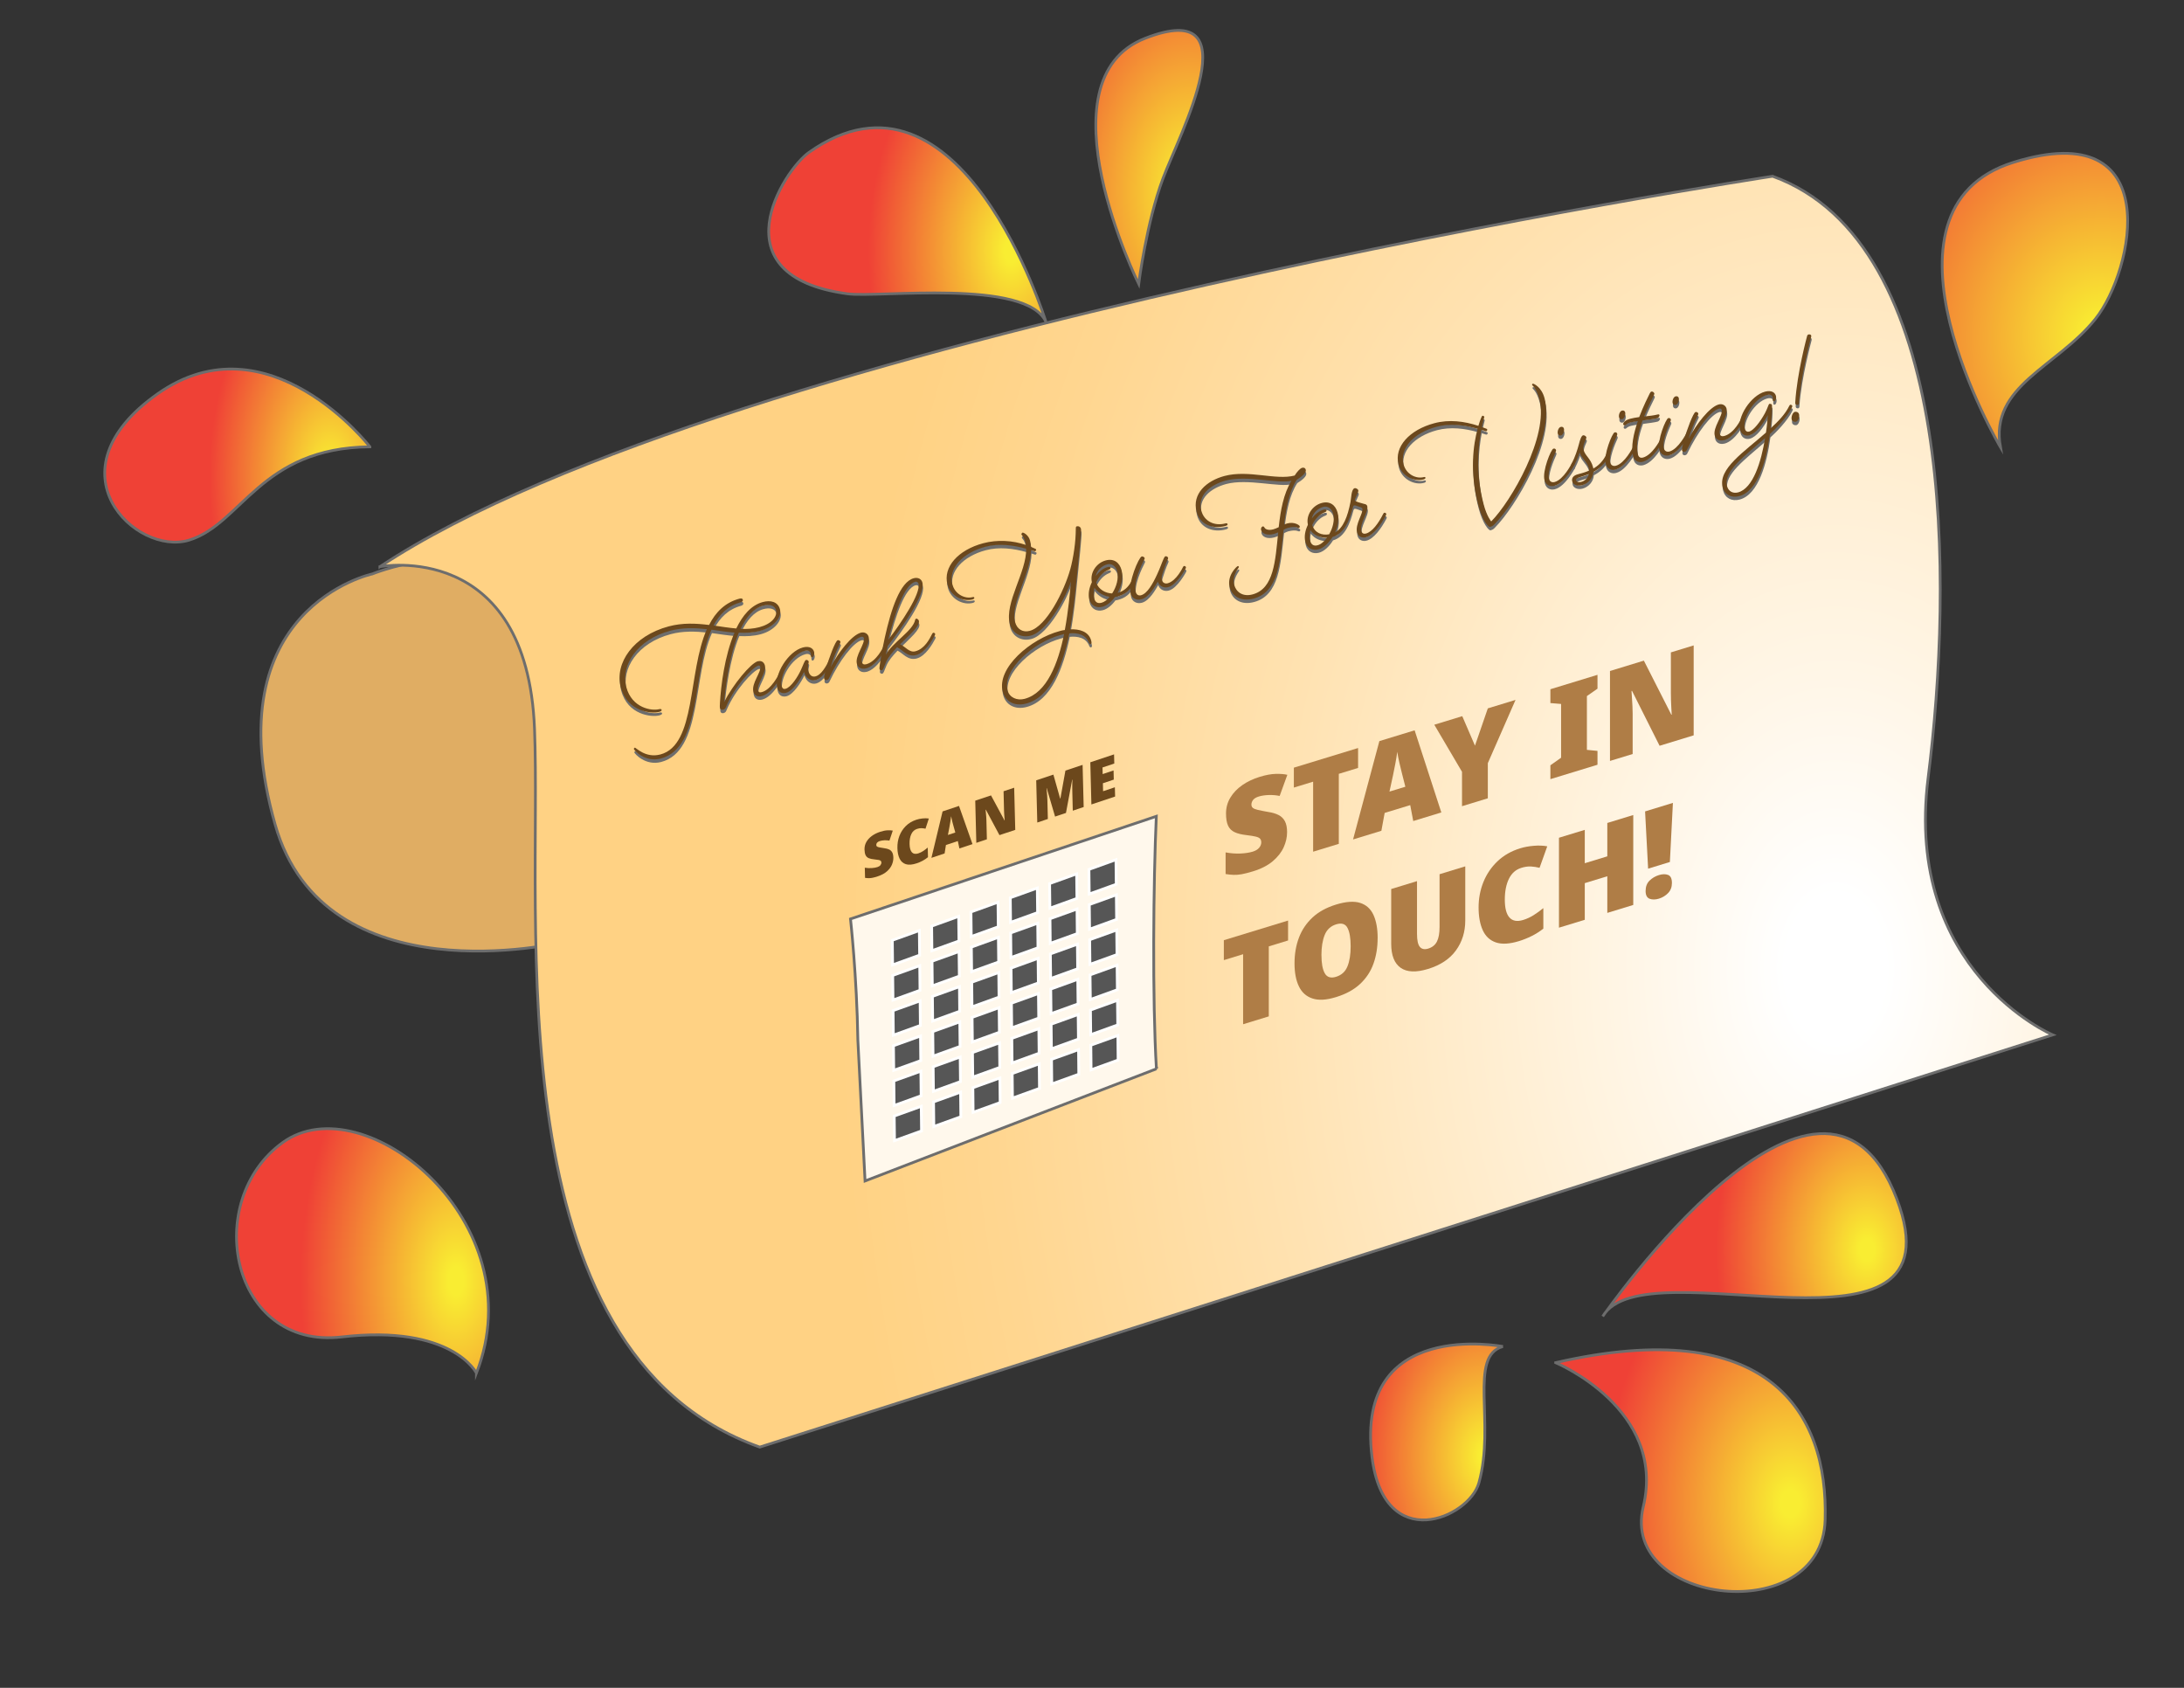 <?xml version="1.0" encoding="UTF-8"?>
<svg xmlns="http://www.w3.org/2000/svg" xmlns:xlink="http://www.w3.org/1999/xlink" id="Connect_With_Customers_Personally" viewBox="0 0 792 612">
  <rect x="0" y="0" width="792" height="612" fill="#333333" stroke="none"/>
  <defs>
    <style>.cls-1{fill:#fff8ec;}.cls-1,.cls-2,.cls-3,.cls-4,.cls-5,.cls-6,.cls-7,.cls-8,.cls-9,.cls-10,.cls-11,.cls-12{stroke-miterlimit:10;}.cls-1,.cls-3,.cls-4,.cls-5,.cls-6,.cls-7,.cls-8,.cls-9,.cls-10,.cls-11,.cls-12{stroke:#6d6d6d;}.cls-2{fill:#565656;stroke:#fff;}.cls-3{fill:url(#radial-gradient-2);}.cls-4{fill:url(#radial-gradient-9);}.cls-5{fill:url(#radial-gradient-8);}.cls-6{fill:#e0ad63;}.cls-7{fill:url(#radial-gradient-3);}.cls-13{fill:#6c481c;}.cls-8{fill:url(#radial-gradient);}.cls-9{fill:url(#radial-gradient-6);}.cls-10{fill:url(#radial-gradient-5);}.cls-14{fill:#6d6d6d;}.cls-15{fill:#af7d46;}.cls-11{fill:url(#radial-gradient-7);}.cls-12{fill:url(#radial-gradient-4);}</style>
    <radialGradient id="radial-gradient" cx="665.63" cy="350.45" fx="665.63" fy="350.45" r="362.41" gradientTransform="translate(0 -163.99) scale(1 1.47)" gradientUnits="userSpaceOnUse">
      <stop offset=".05" stop-color="#fff"></stop>
      <stop offset=".2" stop-color="#fff6e7"></stop>
      <stop offset=".57" stop-color="#ffe2b1"></stop>
      <stop offset=".85" stop-color="#ffd690"></stop>
      <stop offset="1" stop-color="#ffd284"></stop>
    </radialGradient>
    <radialGradient id="radial-gradient-2" cx="167.53" cy="-215.53" fx="167.53" fy="-215.53" r="43.63" gradientTransform="translate(167.42 506.96) scale(1.19 1.93)" gradientUnits="userSpaceOnUse">
      <stop offset=".05" stop-color="#f9ed32"></stop>
      <stop offset="1" stop-color="#ef4136"></stop>
    </radialGradient>
    <radialGradient id="radial-gradient-3" cx="222.17" cy="-232.18" fx="222.17" fy="-232.18" r="50.65" gradientTransform="translate(167.42 517.23) scale(1.19 1.93)" xlink:href="#radial-gradient-2"></radialGradient>
    <radialGradient id="radial-gradient-4" cx="301.37" cy="-113.19" fx="301.37" fy="-113.19" r="62.36" gradientTransform="translate(283.1 328.23) scale(1.59 1.82)" xlink:href="#radial-gradient-2"></radialGradient>
    <radialGradient id="radial-gradient-5" cx="-458.68" cy="-504.46" fx="-458.68" fy="-504.46" r="23.9" gradientTransform="translate(963.86 1827.36) scale(1.84 3.28)" xlink:href="#radial-gradient-2"></radialGradient>
    <radialGradient id="radial-gradient-6" cx="-185.02" cy="-96.4" fx="-185.02" fy="-96.4" r="40.51" gradientTransform="translate(422.51 706.41) scale(1.39 2.51)" xlink:href="#radial-gradient-2"></radialGradient>
    <radialGradient id="radial-gradient-7" cx="538.78" cy="527" fx="538.78" fy="527" r="47.22" gradientTransform="translate(0 -246.61) scale(1 1.47)" xlink:href="#radial-gradient-2"></radialGradient>
    <radialGradient id="radial-gradient-8" cx="676.99" cy="452.25" fx="676.99" fy="452.25" r="54.66" gradientTransform="translate(0 -211.63) scale(1 1.47)" xlink:href="#radial-gradient-2"></radialGradient>
    <radialGradient id="radial-gradient-9" cx="649.21" cy="543.92" fx="649.21" fy="543.92" r="67.27" gradientTransform="translate(0 -254.53) scale(1 1.47)" xlink:href="#radial-gradient-2"></radialGradient>
  </defs>
  <path class="cls-6" d="M203.7,341.69s-85.96,20.47-103.93-42.74c-22.33-78.55,35.23-90.84,35.23-90.84,0,0,118.29-48.13,68.69,133.58Z"></path>
  <path class="cls-8" d="M137.77,205.47s53.36-10.15,56.07,58.84c2.71,68.99-15.21,225.9,81.67,260.4l468.88-149.47s-54.06-22.96-45.18-93.21c8.88-70.25,10.43-193.98-56.4-218.12,0,0-378.49,57.7-505.04,141.57Z"></path>
  <path class="cls-1" d="M419.36,387.56c-1.5-25.17-1.1-67.78-.04-91.57,0,0-71.71,24.03-110.9,37.21,0,0,2.31,20.78,2.67,43.96l2.61,51.05,105.66-40.66Z"></path>
  <polygon class="cls-2" points="333.49 346.33 323.69 349.86 323.59 340.93 333.39 337.4 333.49 346.33"></polygon>
  <polygon class="cls-2" points="347.75 341.19 337.95 344.72 337.85 335.8 347.65 332.26 347.75 341.19"></polygon>
  <polygon class="cls-2" points="362.01 336.05 352.21 339.58 352.11 330.66 361.91 327.13 362.01 336.05"></polygon>
  <polygon class="cls-2" points="376.27 330.91 366.47 334.44 366.37 325.52 376.17 321.99 376.27 330.91"></polygon>
  <polygon class="cls-2" points="390.53 325.77 380.73 329.3 380.63 320.38 390.43 316.85 390.53 325.77"></polygon>
  <polygon class="cls-2" points="404.79 320.63 394.99 324.17 394.89 315.24 404.69 311.71 404.79 320.63"></polygon>
  <polygon class="cls-2" points="333.63 359.07 323.83 362.61 323.73 353.68 333.53 350.15 333.63 359.07"></polygon>
  <polygon class="cls-2" points="347.89 353.94 338.09 357.47 337.99 348.54 347.79 345.01 347.89 353.94"></polygon>
  <polygon class="cls-2" points="362.15 348.8 352.35 352.33 352.25 343.41 362.05 339.87 362.15 348.8"></polygon>
  <polygon class="cls-2" points="376.4 343.66 366.6 347.19 366.51 338.27 376.31 334.74 376.4 343.66"></polygon>
  <polygon class="cls-2" points="390.66 338.52 380.86 342.05 380.77 333.13 390.57 329.6 390.66 338.52"></polygon>
  <polygon class="cls-2" points="404.92 333.38 395.12 336.91 395.03 327.99 404.83 324.46 404.92 333.38"></polygon>
  <polygon class="cls-2" points="333.76 371.82 323.96 375.35 323.87 366.43 333.67 362.9 333.76 371.82"></polygon>
  <polygon class="cls-2" points="348.02 366.68 338.22 370.22 338.13 361.29 347.93 357.76 348.02 366.68"></polygon>
  <polygon class="cls-2" points="362.28 361.55 352.48 365.08 352.39 356.15 362.19 352.62 362.28 361.55"></polygon>
  <polygon class="cls-2" points="376.54 356.41 366.74 359.94 366.65 351.02 376.45 347.48 376.54 356.41"></polygon>
  <polygon class="cls-2" points="390.8 351.27 381 354.8 380.9 345.88 390.71 342.35 390.8 351.27"></polygon>
  <polygon class="cls-2" points="405.06 346.13 395.26 349.66 395.16 340.74 404.96 337.21 405.06 346.13"></polygon>
  <polygon class="cls-2" points="333.9 384.57 324.1 388.1 324 379.18 333.81 375.65 333.9 384.57"></polygon>
  <polygon class="cls-2" points="348.16 379.43 338.36 382.96 338.26 374.04 348.06 370.51 348.16 379.43"></polygon>
  <polygon class="cls-2" points="362.42 374.29 352.62 377.83 352.52 368.9 362.32 365.37 362.42 374.29"></polygon>
  <polygon class="cls-2" points="376.68 369.16 366.88 372.69 366.78 363.76 376.58 360.23 376.68 369.16"></polygon>
  <polygon class="cls-2" points="390.94 364.02 381.14 367.55 381.04 358.62 390.84 355.09 390.94 364.02"></polygon>
  <polygon class="cls-2" points="405.2 358.88 395.4 362.41 395.3 353.49 405.1 349.95 405.2 358.88"></polygon>
  <polygon class="cls-2" points="334.04 397.32 324.24 400.85 324.14 391.93 333.94 388.4 334.04 397.32"></polygon>
  <polygon class="cls-2" points="348.3 392.18 338.5 395.71 338.4 386.79 348.2 383.26 348.3 392.18"></polygon>
  <polygon class="cls-2" points="362.56 387.04 352.76 390.57 352.66 381.65 362.46 378.12 362.56 387.04"></polygon>
  <polygon class="cls-2" points="376.82 381.9 367.02 385.44 366.92 376.51 376.72 372.98 376.82 381.9"></polygon>
  <polygon class="cls-2" points="391.08 376.77 381.28 380.3 381.18 371.37 390.98 367.84 391.08 376.77"></polygon>
  <polygon class="cls-2" points="405.34 371.63 395.54 375.16 395.44 366.23 405.24 362.7 405.34 371.63"></polygon>
  <polygon class="cls-2" points="334.18 410.07 324.38 413.6 324.28 404.67 334.08 401.14 334.18 410.07"></polygon>
  <polygon class="cls-2" points="348.44 404.93 338.64 408.46 338.54 399.54 348.34 396 348.44 404.93"></polygon>
  <polygon class="cls-2" points="362.69 399.79 352.89 403.32 352.8 394.4 362.6 390.87 362.69 399.79"></polygon>
  <polygon class="cls-2" points="376.95 394.65 367.15 398.18 367.06 389.26 376.86 385.73 376.95 394.65"></polygon>
  <polygon class="cls-2" points="391.21 389.51 381.41 393.04 381.32 384.12 391.12 380.59 391.21 389.51"></polygon>
  <polygon class="cls-2" points="405.47 384.37 395.67 387.91 395.58 378.98 405.38 375.45 405.47 384.37"></polygon>
  <path class="cls-13" d="M323.96,310.96c.02.84-.15,1.7-.51,2.56-.36.86-.96,1.67-1.79,2.41-.83.75-1.95,1.35-3.35,1.82-.74.25-1.36.42-1.86.52-.5.1-.97.15-1.39.15-.42,0-.88-.04-1.36-.11l-.09-3.68c.83.14,1.66.18,2.49.13.83-.05,1.54-.18,2.13-.38.47-.16.82-.38,1.05-.68.23-.3.35-.61.34-.93,0-.26-.08-.46-.21-.61s-.38-.26-.75-.34c-.37-.08-.89-.15-1.56-.21-.86-.07-1.55-.23-2.07-.45-.52-.23-.9-.59-1.14-1.09-.24-.5-.37-1.18-.39-2.05-.02-.98.2-1.89.67-2.72.47-.83,1.13-1.55,1.97-2.17.84-.62,1.81-1.11,2.92-1.48s1.97-.54,2.76-.58,1.44,0,1.94.11l-1.22,3.62c-.59-.11-1.2-.14-1.85-.11-.64.03-1.2.13-1.69.29-.45.15-.77.35-.96.6s-.28.52-.27.8c0,.24.09.43.26.56s.46.24.88.32c.42.08,1.01.18,1.79.3.69.09,1.27.24,1.75.47s.84.58,1.1,1.04.39,1.09.41,1.87Z"></path>
  <path class="cls-13" d="M332.49,300.58c-.91.3-1.58.93-2.03,1.89-.45.96-.65,2.15-.62,3.57s.33,2.45.87,3.03c.54.57,1.32.69,2.34.35.62-.21,1.21-.5,1.77-.87.55-.37,1.09-.78,1.61-1.23l.09,3.49c-.62.51-1.27.94-1.96,1.31-.69.37-1.4.67-2.12.91-1.6.53-2.91.64-3.93.32-1.02-.32-1.78-.99-2.28-2.01-.5-1.02-.77-2.3-.8-3.85s.2-3,.71-4.36c.52-1.37,1.29-2.56,2.31-3.59s2.29-1.79,3.81-2.3c.68-.23,1.44-.39,2.28-.48s1.6-.08,2.29.03l-1.21,3.69c-.49-.11-.98-.17-1.47-.19-.49-.01-1.05.08-1.65.28Z"></path>
  <path class="cls-13" d="M347.92,307.66l-.58-2.7-4.31,1.44-.48,3.05-4.78,1.6,4.05-16.84,5.95-1.99,4.89,13.85-4.74,1.58ZM346.43,301.85l-.66-2.35c-.13-.46-.28-1.02-.45-1.67-.17-.66-.31-1.28-.41-1.88-.07.66-.17,1.36-.29,2.09-.12.74-.24,1.39-.34,1.94l-.53,2.77,2.68-.89Z"></path>
  <path class="cls-13" d="M368.18,300.9l-5.74,1.91-4.93-9.22-.09.03c.04.49.08.93.12,1.32.04.39.07.81.11,1.25.03.44.05.86.06,1.24l.17,6.9-3.83,1.28-.39-15.29,5.72-1.91,4.9,9.08.06-.02c-.04-.48-.08-.9-.11-1.28-.03-.38-.06-.78-.08-1.2-.03-.42-.04-.81-.05-1.17l-.17-6.92,3.85-1.28.39,15.29Z"></path>
  <path class="cls-13" d="M382.61,296.09l-3.03-10.31-.08.03c.04.28.07.65.11,1.13s.08,1,.13,1.56c.04.56.07,1.1.08,1.61l.17,6.85-3.83,1.28-.39-15.29,6.23-2.08,2.45,8.69.09-.03,1.82-10.11,6.23-2.08.39,15.29-3.95,1.32-.17-6.92c-.01-.47-.02-.99-.02-1.55,0-.56,0-1.09.01-1.59,0-.5.02-.9.05-1.19l-.09.03-2.25,12.04-3.95,1.32Z"></path>
  <path class="cls-13" d="M404.39,288.82l-8.61,2.87-.39-15.29,8.61-2.87.08,3.32-4.27,1.43.06,2.4,3.95-1.32.08,3.32-3.95,1.32.07,2.89,4.27-1.43.09,3.36Z"></path>
  <path class="cls-14" d="M275.06,241.01c1.17-.31,2.15.26,2.49,1.52.67,2.53-3.08,6.8-2.49,9.04.16.58.49.86,1.36.63,3.45-.92,6.08-6.3,6.08-6.3,0,0,.17-.36.41-.42.29-.08.61.15.68.39.05.19-.11.55-.11.55,0,0-3.19,6.21-7.03,7.23-1.46.39-2.7-.17-3.07-1.58-.81-3.06,2.98-7.19,2.47-9.09-.13-.49-.48-.44-.63-.41-2.14.57-8.61,7.54-11.68,14.76-.28.7-.45,1.06-1.18,1.25-.49.13-.98-.16-1.07-.5-.13-.49-.09-1.12-.03-2.07.35-5.92,1.64-16.93,5.27-25.39-2.71-.22-5.54-.66-8.35-1.06-6.98,15.44-3.46,42.75-18.38,46.72-5.69,1.51-9.63-2.95-9.76-3.44-.05-.19.19-.47.33-.51.39-.1,3.85,3.92,9.29,2.47,13.02-3.46,9.89-29.74,16.85-45.43-4.34-.46-8.8-.62-13.27.57-12.05,3.21-18.05,12.55-15.95,20.43s9.24,8.73,11.96,8c.39-.1.77-.05.85.24.09.34-.31.6-.99.78-2.82.75-11.49-.17-13.82-8.92-2.34-8.8,4.6-18.71,17.38-22.11,5.1-1.36,9.96-1.09,14.64-.51,2.36-4.63,5.79-8.15,11.04-9.55.87-.23,1.11.07,1.2.41.08.29-.06.74-.79.94-4.62,1.23-7.69,4.34-9.84,8.39,2.81.4,5.59.86,8.25,1.08,2.28-4.72,5.4-8.46,9.63-9.59,2.77-.74,5.47-.16,6.22,2.66s-2.23,6.47-7.14,7.78c-2.53.67-5.15.8-7.78.67-3.5,8.37-4.8,19.7-5.37,25.21,3.25-6.38,9.66-14.17,12.33-14.88ZM268.76,229.26c2.32.11,4.62-.03,6.81-.61,4.32-1.15,6.64-3.8,5.99-6.23-.48-1.8-2.5-2.15-4.68-1.56-3.5.93-6.12,4.18-8.12,8.4Z"></path>
  <path class="cls-14" d="M291.75,244.84c-1.31,2.69-4.03,6.95-6.51,7.61-1.46.39-2.76-.2-3.2-1.85-1.27-4.76,3.94-13.17,9.28-14.59,2.43-.65,3.74.36,4.06,1.57.26.97-.24,1.83-.58,1.92-.19.05-.43-.04-.49-.28-.09-.34,0-.57-.13-1.06-.12-.44-.62-1.34-2.08-.96-5.15,1.37-9.44,9.12-8.42,12.96.18.68.64,1.03,1.32.85,2.04-.54,4.5-4.42,5.58-6.79.9-1.9,1.35-3.53,1.88-3.68.39-.1.88.18.98.57.09.34-.57,1.76-.13,3.42.47,1.75,1.53,2.25,2.6,1.96,1.41-.37,2.92-1.92,4.7-5.41,0,0,.17-.36.36-.41.29-.08.66.14.72.38.05.19-.11.55-.11.55-1.93,3.69-3.78,5.74-5.58,6.22-1.9.5-3.7-.79-4.28-2.97Z"></path>
  <path class="cls-14" d="M314.26,243.59c-1.6.43-2.98-.25-3.35-1.66-.78-2.92,3.08-7.22,2.51-9.36-.06-.24-.36-.58-.95-.42-3.11.83-8.06,7.45-11.57,14.79-.22.53-.43.74-.91.87-.34.09-.85-.08-.97-.52-.1-.39.17-1.71.72-3.73,1.01-3.65,3.39-9.96,4.17-10.16.63-.17.97.31,1.03.56.04.15-.06.38-.29.86-1.22,2.46-2.23,4.91-3.29,8.37,2.8-5.32,7.62-11.65,11.02-12.56,1.26-.34,2.48.33,2.79,1.5.71,2.67-3.04,6.95-2.45,9.18.19.73.73,1,1.61.77,3.74-1,6.14-6.26,6.14-6.26,0,0,.17-.36.36-.41.29-.08.66.14.72.38.05.19-.11.55-.11.55,0,0-3.19,6.21-7.17,7.27Z"></path>
  <path class="cls-14" d="M321.34,238.74c2.5-4.67,9.91-8.72,10.7-12.78.01-.16.21-.37.36-.41.34-.09.9.44.97.73.5,1.9-3.33,5.1-6.82,8.58,1.99.82,3.33,3.12,5.56,2.53,3.4-.9,5.15-4.49,6.08-6.3,0,0,.17-.36.41-.42s.61.15.68.39c.05.19-.11.55-.11.55-1.04,1.94-3.48,6.28-6.74,7.15s-4.99-1.95-6.95-2.83c-1.75,1.82-3.25,3.62-3.99,5.33-.97,2.23-1.01,2.87-1.54,3.01-.39.1-.77-.16-.86-.5-.13-.49.97-7.12,1.93-11.34,2.27-10.23,5.5-20.2,10.51-21.53,1.56-.41,2.79.3,3.12,1.56,1.15,4.32-7.26,16.14-12.56,23.01-.52,2.17-.74,3.27-.74,3.27ZM322.27,233.24c4.52-5.89,11.93-16.76,10.96-20.4-.16-.58-.72-.75-1.2-.62-3.89,1.03-7.28,10.99-9.76,21.02Z"></path>
  <path class="cls-14" d="M353.49,217.96c.06.24-.22.53-.66.64-3.6.96-8.01-1.36-9.09-5.44-1.68-6.32,3.9-12.54,12.99-14.95,5.15-1.37,10.66-1.01,15.46.62-.08-.29-.11-.6-.18-.89-.61-2.28-1.39-2.7-1.45-2.89s.2-.63.44-.69,2.12.74,2.7,2.92c.19.73.29,1.48.34,2.25l1.47.65c.17.06.36.17.39.31.05.19-.16.56-.36.62-.15.04-.32-.02-.66-.14l-.8-.26c-.19,8.69-7.63,19.25-5.82,26.06.72,2.72,2.9,3.86,5.33,3.21,6.03-1.6,12.47-14.35,14.7-22.38,1.09-3.93,2.02-10.01,1.99-14.63,0-.41,0-.78.29-.86.78-.21,1.39.15,1.6.93.23.87-.82,10.62-1.7,19.24-.37,3.69-.97,10.25-2.26,17.15,3.34-.16,6.76.75,7.65,4.1.21.78.14,1.11-.2,1.2-.29.08-.5-.13-.67-.55-1.15-2.97-4.27-3.55-7.06-3.27-2.32,11.23-6.67,23.06-15.61,25.43-4.28,1.14-7.6-.79-8.53-4.29-2.29-8.6,10.09-19.18,20.69-22,.58-.16,1.17-.31,1.82-.38,1.31-7.01,1.87-13.71,2.24-17.61-1.32,4.41-8.18,17.94-14.55,19.64-3.55.94-6.73-.86-7.63-4.22-2.04-7.68,6.19-18.97,5.91-27.28-4.73-1.34-9.95-1.99-14.81-.69-8.12,2.16-13.5,7.75-11.93,13.63.98,3.69,4.64,5.32,7.31,4.61.49-.13.59.05.63.2ZM386.04,231.16l-1.26.34c-9.52,2.53-21.26,12.42-19.2,20.15.67,2.53,3.43,3.72,6.16,2.99,8.12-2.16,12.13-12.9,14.31-23.47Z"></path>
  <path class="cls-14" d="M410.56,211.83s.17-.36.41-.42.61.15.68.39c.05.19-.11.55-.11.55-1.78,3.28-3.54,4.48-6.22,5.19-.29.08-.54.14-.84.17-1.29,1.8-2.97,3.13-4.52,3.54-2.14.57-4.17-.4-4.77-2.69-.5-1.9-.08-4.19.94-6.23-.8-3.22,1.48-6.95,5.03-7.89,3.01-.8,5.01.85,5.72,3.52s-.04,5.73-1.45,8.24h.05c2.14-.58,3.81-1.91,5.08-4.38ZM402.54,217.66c-2.07-.34-4.24-1.47-5.51-3.32-.31,1.38-.36,2.75-.05,3.92s1.09,1.95,2.65,1.53c.97-.26,2.02-1.01,2.92-2.13ZM403.46,216.43c1.56-2.34,2.48-5.55,1.81-8.08-.48-1.8-1.92-2.92-3.57-2.48-2.09.56-3.76,2.3-4.18,4.23,1.2-1.57,2.69-2.8,4.29-3.22.63-.17.96-.1,1.04.19.1.39-.21.58-.54.72-2.04.75-3.69,2.54-4.64,4.67.89,2.57,3.38,3.89,5.79,3.97Z"></path>
  <path class="cls-14" d="M423.76,203.54c.04.15-.02.32-.18.67-.66,1.42-1.43,3.61-1.96,5.36-.2.63-.27,1.32-.08,2.05.27,1.02,1.19,1.35,2.07,1.12,3.21-.85,5.52-5.84,5.52-5.84,0,0,.17-.36.41-.42s.61.15.68.39c.05.19-.11.55-.11.55,0,0-3.07,5.86-6.28,6.72-1.6.43-3.26-.33-3.81-2-.87,1.43-3.07,5.66-5.94,6.42-1.85.49-3.45-.44-3.87-2.04-1.07-4.03,2.94-13.22,3.96-13.49.49-.13,1.02.3,1.09.59.04.15-.05.38-.23.69-.83,1.57-3.97,7.98-3.01,11.57.28,1.07,1.06,1.44,1.93,1.2,2.28-.61,4.29-4.21,5.84-7.59,1.06-2.26,1.75-4.37,2.38-5.73.24-.48.38-.73.57-.78.63-.17.97.32,1.03.56Z"></path>
  <path class="cls-14" d="M471.19,192.69c-.34.09-1.05-.81-4.06-.01-.44.12-.95.36-1.49.66-1.22,11.25-1.76,22.53-10.85,24.95-4.67,1.24-7.85-.93-8.7-4.14-1.1-4.13,2.52-7.54,2.96-7.66.15-.04.36.17.39.31.08.29-2.64,2.99-1.7,6.54.65,2.43,2.95,4.42,6.64,3.44,7.77-2.07,8.23-12.08,9.31-22.51-.56.25-1.08.44-1.61.59-2.43.65-4.25-.12-4.61-1.48-.13-.49.17-1.14.55-1.24.29-.08.48.03.68.39.4.73,1.59,1.09,3.19.66.58-.16,1.24-.43,1.98-.79.68-6.06,1.72-12.11,4.63-16.84-4.66,1.24-16.07-2.12-23.8-.07-5.68,1.51-10.38,5.36-8.91,10.9,1.06,3.98,4.89,5.67,8.68,4.66.58-.16.78,0,.85.24s-.08.49-.81.68c-4.42,1.18-9.15-.37-10.42-5.14-1.73-6.51,3.56-11.25,10.12-13,8.75-2.33,18.6,1.66,25.45-.16.8-1.3,1.96-2.6,2.69-2.8s1.19.15,1.33.69c.3,1.12-1.46,2.52-3.25,3.62-2.84,4.4-3.88,10.24-4.62,16.27.42-.17.8-.32,1.19-.42,2.48-.66,4.38.6,4.49,1.04.09.34-.11.55-.31.6Z"></path>
  <path class="cls-14" d="M483.41,195.94c-1.38,2.24-3.26,3.99-5.1,4.48-2.14.57-4.17-.4-4.77-2.69-.5-1.9-.08-4.19.94-6.23-.8-3.22,1.48-6.95,5.03-7.89,3.01-.8,5.01.85,5.72,3.52.61,2.28.15,4.85-.91,7.16,2.96-1.57,4.56-5.74,5.59-11.06.27-1.32.27-4.65,1.49-4.97.49-.13,1.24.35,1.34.74.19.73-1.43,3.03-1.24,3.76.08.29,2.22.92,3.33,1.19.6.1,1.02.3,1.15.79.56,2.09-2.87,6.23-2.12,9.05.23.87.87,1.12,1.65.91,2.28-.61,4.5-3.64,6.27-7.13,0,0,.17-.36.41-.42s.61.15.68.39c.05.19-.11.55-.11.55-1.93,3.69-4.62,7.27-7.2,7.95-1.46.39-2.87-.23-3.27-1.73-.8-3.01,2.36-6.98,1.91-8.68-.06-.24-.36-.37-.76-.53-1.21-.46-1.95-.68-2.24-.6-.15.04-.23.11-.38.52-1.23,4.75-3.05,9.66-7.4,10.92ZM481.35,196.23c-2.23.02-4.63-.8-5.98-2.73-.37,1.35-.36,2.75-.05,3.92s1.09,1.95,2.65,1.53c1.17-.31,2.36-1.3,3.39-2.72ZM482.16,194.97c1.32-2.28,2.07-5.13,1.45-7.46-.48-1.8-1.92-2.92-3.57-2.48-2.09.56-3.76,2.3-4.18,4.23,1.2-1.57,2.69-2.8,4.29-3.22.63-.17.96-.1,1.04.19.1.39-.21.58-.54.72-2.04.75-3.69,2.54-4.64,4.67.98,2.91,3.51,3.8,6.15,3.36Z"></path>
  <path class="cls-14" d="M517.08,174.44c.06.24-.22.53-.66.64-3.6.96-8.01-1.36-9.1-5.44-1.68-6.32,3.9-12.54,12.99-14.95,5.39-1.44,10.89-.71,15.97.96.68-2.32,1.28-3.62,1.42-3.66.24-.06.66.14.73.38.03.1-.41,1.41-.88,3.72l1.56.57c.17.06.36.17.39.31.05.19-.16.56-.36.61-.15.04-.32-.02-.66-.14l-1.14-.37c-1.1,5.65-2.17,15.72.86,27.09,1.18,4.42,2.73,6.14,2.73,6.14,7.15-7.16,21-30.98,17.45-44.34-1.12-4.23-2.54-4.84-2.63-5.18-.05-.19.1-.39.25-.43.29-.08,3.18,1.18,4.26,5.27,3.79,14.24-10.79,38.25-18.05,45.6-.49.5-.72.82-1.69,1.07-.58.16-2.79-2.28-4.3-7.96-3.19-12-1.76-22.06-.22-27.62-4.79-1.38-10.01-2.02-14.92-.72-8.11,2.16-13.5,7.75-11.93,13.63.98,3.69,4.64,5.32,7.31,4.61.49-.13.59.05.62.2Z"></path>
  <path class="cls-14" d="M563.92,177.39c-1.7.45-3.2-.29-3.67-2.04-.88-3.3,2.38-11.2,3.21-11.42.63-.17.89.23.97.52.03.1,0,.37-.14.66-.79,1.72-3.11,7.07-2.39,9.79.27,1.02,1.09,1.37,2.02,1.13,3.26-.87,6.14-6.63,6.14-6.63,0,0,.17-.36.36-.41.29-.08.66.14.72.38.05.19-.11.55-.11.55,0,0-3.38,6.47-7.12,7.46ZM567.29,156.61c.23.87-.27,2.31-1.05,2.52-.53.14-1.03-.14-1.16-.63-.22-.83.23-2.25,1.06-2.47.63-.17,1.04.19,1.14.58Z"></path>
  <path class="cls-14" d="M577.93,171.16c1.85-1.06,3.52-2.6,4.73-5.11,0,0,.17-.36.36-.41.29-.08.66.14.73.38.05.19-.11.55-.11.55-1.49,3-3.59,4.7-5.65,5.77-.16,2.33-1.94,4.26-4.08,4.83-1.85.49-3.31-.32-3.58-1.34-.36-1.36.55-2.23,2.06-2.63,1.36-.36,2.72-.72,4.07-1.34-.02-.26-.05-.56-.12-.85-.69-2.58-2.69-3.66-3.34-5.72,0,0-.55,1.86-1.94,4.63,0,0-.18.31-.42.37-.29.08-.61-.15-.66-.34s.11-.55.11-.55c1.3-2.53,2.15-5.2,2.62-6.99.43-1.73.93-3.16,1.51-3.32.54-.14,1.14.37,1.23.71.14.53-1.52,2.69-1.03,4.54.58,2.19,2.6,3.11,3.45,6.31.05.19.09.34.08.5ZM576.37,173.14c-2.73,1.09-4.92,1.26-4.66,2.23.14.53.76.89,1.92.58,1.36-.36,2.37-1.46,2.74-2.81Z"></path>
  <path class="cls-14" d="M586.13,171.48c-1.7.45-3.2-.29-3.67-2.04-.88-3.3,2.38-11.2,3.21-11.42.63-.17.89.23.97.52.03.1,0,.37-.14.66-.79,1.72-3.11,7.07-2.39,9.79.27,1.02,1.09,1.37,2.02,1.13,3.26-.87,6.14-6.63,6.14-6.63,0,0,.17-.36.36-.41.29-.08.66.14.72.38.05.19-.11.55-.11.55,0,0-3.38,6.47-7.12,7.46ZM589.5,150.71c.23.87-.27,2.31-1.05,2.52-.53.14-1.03-.14-1.16-.63-.22-.83.23-2.25,1.06-2.47.63-.17,1.04.19,1.14.58Z"></path>
  <path class="cls-14" d="M589.47,155.45c-.24.06-.57,0-.66-.34-.13-.49.54-1.5,2.53-2.03.92-.25,2.07-.45,3.27-.61,1.56-4.11,3.3-7.54,3.81-8.56.2-.42.41-.63.6-.68.54-.14.98.36,1.06.65.06.24-.06.38-.32.97-.44.9-1.94,3.85-3.39,7.41,1.92-.2,3.69-.41,4.81-.71.58-.16.73.01.78.21.09.34-.36.98-.8,1.1-1.26.34-3.33.57-5.34.85-1.51,4.1-2.59,8.86-1.64,12.41.28,1.07,1.1,1.21,1.78,1.03,3.4-.9,6.14-6.26,6.14-6.26,0,0,.17-.36.36-.41.29-.08.66.14.73.38.05.19-.11.55-.11.55,0,0-3.19,6.21-7.17,7.27-1.56.41-3.04-.28-3.49-1.98-.92-3.45.17-8.37,1.7-12.78-1,.16-1.95.31-2.68.5-1.46.39-1.62.95-1.96,1.04Z"></path>
  <path class="cls-14" d="M605.57,166.31c-1.7.45-3.2-.29-3.67-2.04-.88-3.3,2.38-11.2,3.21-11.42.63-.17.89.23.97.52.03.1,0,.37-.14.66-.79,1.72-3.11,7.07-2.39,9.79.27,1.02,1.09,1.37,2.02,1.13,3.26-.87,6.14-6.63,6.14-6.63,0,0,.17-.36.36-.41.29-.08.66.14.72.38.05.19-.11.55-.11.55,0,0-3.38,6.47-7.12,7.46ZM608.94,145.54c.23.87-.27,2.31-1.05,2.52-.53.14-1.03-.14-1.16-.63-.22-.83.23-2.25,1.06-2.47.63-.17,1.04.19,1.14.58Z"></path>
  <path class="cls-14" d="M625.35,160.84c-1.6.43-2.98-.25-3.35-1.66-.78-2.92,3.07-7.22,2.51-9.36-.06-.24-.36-.58-.94-.42-3.11.83-8.06,7.45-11.57,14.79-.23.53-.43.74-.91.87-.34.09-.86-.08-.97-.52-.1-.39.17-1.71.72-3.73,1.01-3.65,3.39-9.96,4.17-10.16.63-.17.97.32,1.03.56.04.15-.05.38-.29.86-1.22,2.46-2.23,4.91-3.29,8.37,2.8-5.32,7.62-11.65,11.02-12.56,1.26-.34,2.48.33,2.79,1.5.71,2.67-3.04,6.95-2.45,9.18.19.73.73,1,1.61.77,3.74-1,6.14-6.26,6.14-6.26,0,0,.17-.36.36-.41.29-.08.66.14.73.38.05.19-.11.55-.11.55,0,0-3.19,6.21-7.17,7.27Z"></path>
  <path class="cls-14" d="M640.19,143.26c2.57-.68,3.71.47,3.99,1.49s-.23,1.88-.52,1.96c-.34.09-.55-.11-.6-.31s.1-.6-.05-1.18c-.13-.49-.66-1.12-2.12-.74-4.52,1.2-9.02,8.33-8,12.17.27,1.02.96,1.25,1.59,1.09,1.55-.41,3.94-3.39,5.72-6.67,1.01-1.88,1.3-3.31,1.6-3.39.34-.09.86.08.92.33.09.34.07,1.65,0,3.33-.11,1.54-.27,3.3-.48,5.23,2.85-2.58,5.37-5.23,6.78-8.15,0,0,.17-.36.36-.41.29-.08.66.14.73.38.05.19-.11.55-.11.55-1.7,3.57-6.05,7.96-7.99,9.67-1.24,9.23-4.28,20.7-11.13,22.52-2.91.78-5.3-.57-6-3.19-1.78-6.71,7.9-12.93,15.69-19.84.37-2.34.55-4.57.7-6.38-1.82,3.34-4.25,6.7-6.73,7.36-1.31.35-2.86-.18-3.36-2.07-1.2-4.52,3.94-12.39,9.04-13.75ZM640.24,160.1c-7.38,6.49-15.21,12.06-13.79,17.41.49,1.85,2.09,2.77,3.99,2.27,5.49-1.46,8.42-11.19,9.8-19.68Z"></path>
  <path class="cls-14" d="M651.03,150.57c.58-.16,1.34.16,1.52.84.26.97-.32,2.53-1.09,2.74-.58.16-1.39-.15-1.56-.78-.26-.97.35-2.59,1.13-2.8ZM652.56,147.15s.05.77-.39.88c-.54.14-.87-.13-.95-.42-.05-.19-.03-.51-.03-.51.62-10.57,4.31-24.09,4.31-24.09,0,0,.1-.39.49-.5.44-.12.92.12.98.36s-.02.52-.02.52c0,0-3.71,13.63-4.4,23.75Z"></path>
  <path class="cls-13" d="M274.89,239.77c1.17-.31,2.15.26,2.49,1.52.67,2.53-3.08,6.8-2.49,9.04.16.58.49.86,1.36.63,3.45-.92,6.08-6.3,6.08-6.3,0,0,.17-.36.41-.42.29-.08.61.15.68.39.05.19-.11.55-.11.55,0,0-3.19,6.21-7.03,7.23-1.46.39-2.7-.17-3.07-1.58-.81-3.06,2.98-7.19,2.47-9.09-.13-.49-.48-.44-.63-.41-2.14.57-8.61,7.54-11.68,14.76-.28.7-.45,1.06-1.18,1.25-.49.13-.98-.16-1.07-.5-.13-.49-.09-1.12-.03-2.07.35-5.92,1.64-16.93,5.27-25.39-2.71-.22-5.54-.66-8.35-1.06-6.98,15.44-3.46,42.75-18.38,46.72-5.69,1.51-9.63-2.95-9.76-3.44-.05-.19.19-.47.33-.51.39-.1,3.85,3.92,9.29,2.47,13.02-3.46,9.89-29.74,16.85-45.43-4.34-.46-8.8-.62-13.27.57-12.05,3.21-18.05,12.55-15.95,20.43,2.03,7.63,9.24,8.73,11.96,8,.39-.1.77-.05.85.24.09.34-.31.6-.99.78-2.82.75-11.49-.17-13.82-8.92-2.34-8.8,4.6-18.71,17.38-22.11,5.1-1.36,9.96-1.09,14.64-.51,2.36-4.63,5.79-8.15,11.04-9.55.87-.23,1.11.07,1.2.41.08.29-.06.74-.79.94-4.62,1.23-7.69,4.34-9.84,8.39,2.81.4,5.59.86,8.25,1.08,2.28-4.72,5.4-8.46,9.63-9.59,2.77-.74,5.47-.16,6.22,2.66s-2.23,6.47-7.14,7.78c-2.53.67-5.15.8-7.78.67-3.5,8.37-4.8,19.7-5.37,25.21,3.25-6.38,9.66-14.17,12.33-14.88ZM268.59,228.02c2.32.11,4.62-.03,6.81-.61,4.32-1.15,6.64-3.8,5.99-6.23-.48-1.8-2.5-2.15-4.68-1.56-3.5.93-6.12,4.18-8.12,8.4Z"></path>
  <path class="cls-13" d="M291.58,243.6c-1.31,2.69-4.03,6.95-6.51,7.61-1.46.39-2.76-.2-3.2-1.85-1.27-4.76,3.94-13.17,9.28-14.59,2.43-.65,3.74.36,4.06,1.57.26.97-.24,1.83-.58,1.92-.19.05-.43-.04-.49-.28-.09-.34,0-.57-.13-1.06-.12-.44-.62-1.34-2.08-.96-5.15,1.37-9.44,9.12-8.42,12.96.18.68.64,1.03,1.32.85,2.04-.54,4.5-4.42,5.58-6.79.9-1.9,1.35-3.53,1.88-3.68.39-.1.88.18.98.57.09.34-.57,1.76-.13,3.42.47,1.75,1.53,2.25,2.6,1.96,1.41-.37,2.92-1.92,4.7-5.41,0,0,.17-.36.36-.41.29-.08.66.14.72.38.05.19-.11.55-.11.55-1.93,3.69-3.78,5.74-5.58,6.22-1.9.5-3.7-.79-4.28-2.97Z"></path>
  <path class="cls-13" d="M314.09,242.35c-1.6.43-2.98-.25-3.35-1.66-.78-2.92,3.08-7.22,2.51-9.36-.06-.24-.36-.58-.95-.42-3.11.83-8.06,7.45-11.57,14.79-.22.53-.43.74-.91.87-.34.09-.85-.08-.97-.52-.1-.39.17-1.71.72-3.73,1.01-3.65,3.39-9.96,4.17-10.16.63-.17.97.31,1.03.56.04.15-.06.38-.29.86-1.22,2.46-2.23,4.91-3.29,8.37,2.8-5.32,7.62-11.65,11.02-12.56,1.26-.34,2.48.33,2.79,1.5.71,2.67-3.04,6.95-2.45,9.18.19.73.73,1,1.61.77,3.74-1,6.14-6.26,6.14-6.26,0,0,.17-.36.36-.41.29-.08.66.14.72.38.05.19-.11.55-.11.55,0,0-3.19,6.21-7.17,7.27Z"></path>
  <path class="cls-13" d="M321.18,237.5c2.5-4.67,9.91-8.72,10.7-12.78.01-.16.21-.37.36-.41.34-.09.9.44.97.73.5,1.9-3.33,5.1-6.82,8.58,1.99.82,3.33,3.12,5.56,2.53,3.4-.9,5.15-4.49,6.08-6.3,0,0,.17-.36.41-.42s.61.15.68.39c.05.19-.11.55-.11.55-1.04,1.94-3.48,6.28-6.74,7.15s-4.99-1.95-6.95-2.83c-1.75,1.82-3.25,3.62-3.99,5.33-.97,2.23-1.01,2.87-1.54,3.01-.39.1-.77-.16-.86-.5-.13-.49.97-7.12,1.93-11.34,2.27-10.23,5.5-20.2,10.51-21.53,1.56-.41,2.79.3,3.12,1.56,1.15,4.32-7.26,16.14-12.56,23.01-.52,2.17-.74,3.27-.74,3.27ZM322.11,231.99c4.52-5.89,11.93-16.76,10.96-20.4-.16-.58-.72-.75-1.2-.62-3.89,1.03-7.28,10.99-9.76,21.02Z"></path>
  <path class="cls-13" d="M353.33,216.72c.06.24-.22.53-.66.64-3.6.96-8.01-1.36-9.09-5.44-1.68-6.32,3.9-12.54,12.99-14.95,5.15-1.37,10.66-1.01,15.46.62-.08-.29-.11-.6-.18-.89-.61-2.28-1.39-2.7-1.45-2.89s.2-.63.44-.69,2.12.74,2.7,2.92c.19.73.29,1.48.34,2.25l1.47.65c.17.06.36.17.39.31.05.19-.16.56-.36.62-.15.04-.32-.02-.66-.14l-.8-.26c-.19,8.69-7.63,19.25-5.82,26.06.72,2.72,2.9,3.86,5.33,3.21,6.03-1.6,12.47-14.35,14.7-22.38,1.09-3.93,2.02-10.01,1.99-14.63,0-.41,0-.78.29-.86.78-.21,1.39.15,1.6.93.23.87-.82,10.62-1.7,19.24-.37,3.69-.97,10.25-2.26,17.15,3.34-.16,6.76.75,7.65,4.1.21.78.14,1.11-.2,1.2-.29.08-.5-.13-.67-.55-1.15-2.97-4.27-3.55-7.06-3.27-2.32,11.23-6.67,23.06-15.61,25.43-4.28,1.14-7.6-.79-8.53-4.29-2.29-8.6,10.09-19.18,20.69-22,.58-.16,1.17-.31,1.82-.38,1.31-7.01,1.87-13.71,2.24-17.61-1.32,4.41-8.18,17.94-14.55,19.64-3.55.94-6.73-.86-7.63-4.22-2.04-7.68,6.19-18.97,5.91-27.28-4.73-1.34-9.95-1.99-14.81-.69-8.12,2.16-13.5,7.75-11.93,13.63.98,3.69,4.64,5.32,7.31,4.61.49-.13.59.05.63.2ZM385.87,229.91l-1.26.34c-9.52,2.53-21.26,12.42-19.2,20.15.67,2.53,3.43,3.72,6.16,2.99,8.12-2.16,12.13-12.9,14.31-23.47Z"></path>
  <path class="cls-13" d="M410.4,210.59s.17-.36.41-.42.61.15.68.39c.05.19-.11.55-.11.55-1.78,3.28-3.54,4.48-6.22,5.19-.29.08-.54.14-.84.17-1.29,1.8-2.97,3.13-4.52,3.54-2.14.57-4.17-.4-4.77-2.69-.5-1.9-.08-4.19.94-6.23-.8-3.22,1.48-6.95,5.03-7.89,3.01-.8,5.01.85,5.72,3.52s-.04,5.73-1.45,8.24h.05c2.14-.58,3.81-1.91,5.08-4.38ZM402.38,216.42c-2.07-.34-4.24-1.47-5.51-3.32-.31,1.38-.36,2.75-.05,3.92s1.09,1.95,2.65,1.53c.97-.26,2.02-1.01,2.92-2.13ZM403.3,215.18c1.56-2.34,2.48-5.55,1.81-8.08-.48-1.8-1.92-2.92-3.57-2.48-2.09.56-3.76,2.3-4.18,4.23,1.2-1.57,2.69-2.8,4.29-3.22.63-.17.96-.1,1.04.19.1.39-.21.58-.54.72-2.04.75-3.69,2.54-4.64,4.67.89,2.57,3.38,3.89,5.79,3.97Z"></path>
  <path class="cls-13" d="M423.6,202.29c.04.15-.02.32-.18.67-.66,1.42-1.43,3.61-1.96,5.36-.2.63-.27,1.32-.08,2.05.27,1.02,1.19,1.35,2.07,1.12,3.21-.85,5.52-5.84,5.52-5.84,0,0,.17-.36.41-.42s.61.15.68.39c.05.19-.11.55-.11.55,0,0-3.07,5.86-6.28,6.72-1.6.43-3.26-.33-3.81-2-.87,1.43-3.07,5.66-5.94,6.42-1.85.49-3.45-.44-3.87-2.04-1.07-4.03,2.94-13.22,3.96-13.49.49-.13,1.02.3,1.09.59.04.15-.05.38-.23.69-.83,1.57-3.97,7.98-3.01,11.57.28,1.07,1.06,1.44,1.93,1.2,2.28-.61,4.29-4.21,5.84-7.59,1.06-2.26,1.75-4.37,2.38-5.73.24-.48.38-.73.57-.78.63-.17.97.32,1.03.56Z"></path>
  <path class="cls-13" d="M471.03,191.44c-.34.09-1.05-.81-4.06-.01-.44.12-.95.36-1.49.66-1.22,11.25-1.76,22.53-10.85,24.95-4.67,1.24-7.85-.93-8.7-4.14-1.1-4.13,2.52-7.54,2.96-7.66.15-.04.36.17.39.31.08.29-2.64,2.99-1.7,6.54.65,2.43,2.95,4.42,6.64,3.44,7.77-2.07,8.23-12.08,9.31-22.51-.56.25-1.08.44-1.61.59-2.43.65-4.25-.12-4.61-1.48-.13-.49.17-1.14.55-1.24.29-.08.48.03.68.39.4.73,1.59,1.09,3.19.66.58-.16,1.24-.43,1.98-.79.68-6.06,1.72-12.11,4.63-16.84-4.66,1.24-16.07-2.12-23.8-.07-5.68,1.51-10.38,5.36-8.91,10.9,1.06,3.98,4.89,5.67,8.68,4.66.58-.16.78,0,.85.24s-.08.49-.81.68c-4.42,1.18-9.15-.37-10.42-5.14-1.73-6.51,3.56-11.25,10.12-13,8.75-2.33,18.6,1.66,25.45-.16.8-1.3,1.96-2.6,2.69-2.8s1.19.15,1.33.69c.3,1.12-1.46,2.52-3.25,3.62-2.84,4.4-3.88,10.24-4.62,16.27.42-.17.8-.32,1.19-.42,2.48-.66,4.38.6,4.49,1.04.09.34-.11.55-.31.6Z"></path>
  <path class="cls-13" d="M483.24,194.7c-1.38,2.24-3.26,3.99-5.1,4.48-2.14.57-4.17-.4-4.77-2.69-.5-1.9-.08-4.19.94-6.23-.8-3.22,1.48-6.95,5.03-7.89,3.01-.8,5.01.85,5.72,3.52.61,2.28.15,4.85-.91,7.16,2.96-1.57,4.56-5.74,5.59-11.06.27-1.32.27-4.65,1.49-4.97.49-.13,1.24.35,1.34.74.19.73-1.43,3.03-1.24,3.76.08.29,2.22.92,3.33,1.19.6.1,1.02.3,1.15.79.56,2.09-2.87,6.23-2.12,9.05.23.87.87,1.12,1.65.91,2.28-.61,4.5-3.64,6.27-7.13,0,0,.17-.36.41-.42s.61.15.68.39c.05.19-.11.55-.11.55-1.93,3.69-4.62,7.27-7.2,7.95-1.46.39-2.87-.23-3.27-1.73-.8-3.01,2.36-6.98,1.91-8.68-.06-.24-.36-.37-.76-.53-1.21-.46-1.95-.68-2.24-.6-.15.04-.23.11-.38.52-1.23,4.75-3.05,9.66-7.4,10.92ZM481.19,194.99c-2.23.02-4.63-.8-5.98-2.73-.37,1.35-.36,2.75-.05,3.92.3,1.12,1.09,1.95,2.65,1.53,1.17-.31,2.36-1.3,3.39-2.72ZM482,193.73c1.32-2.28,2.07-5.13,1.45-7.46-.48-1.8-1.92-2.92-3.57-2.48-2.09.56-3.76,2.3-4.18,4.23,1.2-1.57,2.69-2.8,4.29-3.22.63-.17.96-.1,1.04.19.1.39-.21.58-.54.72-2.04.75-3.69,2.54-4.64,4.67.98,2.91,3.51,3.8,6.15,3.36Z"></path>
  <path class="cls-13" d="M516.92,173.2c.06.24-.22.53-.66.64-3.6.96-8.01-1.36-9.1-5.44-1.68-6.32,3.9-12.54,12.99-14.95,5.39-1.44,10.89-.71,15.97.96.68-2.32,1.28-3.62,1.42-3.66.24-.06.66.14.73.38.03.1-.41,1.41-.88,3.72l1.56.57c.17.06.36.17.39.31.05.19-.16.56-.36.61-.15.04-.32-.02-.66-.14l-1.14-.37c-1.1,5.65-2.17,15.72.86,27.09,1.18,4.42,2.73,6.14,2.73,6.14,7.15-7.16,21-30.98,17.45-44.34-1.12-4.23-2.54-4.84-2.63-5.18-.05-.19.1-.39.25-.43.29-.08,3.18,1.18,4.26,5.27,3.79,14.24-10.79,38.25-18.05,45.6-.49.5-.72.82-1.69,1.07-.58.16-2.79-2.28-4.3-7.96-3.19-12-1.76-22.06-.22-27.62-4.79-1.38-10.01-2.02-14.92-.72-8.11,2.16-13.5,7.75-11.93,13.63.98,3.69,4.64,5.32,7.31,4.61.49-.13.59.05.62.2Z"></path>
  <path class="cls-13" d="M563.76,176.14c-1.7.45-3.2-.29-3.67-2.04-.88-3.3,2.38-11.2,3.21-11.42.63-.17.89.23.97.52.03.1,0,.37-.14.66-.79,1.72-3.11,7.07-2.39,9.79.27,1.02,1.09,1.37,2.02,1.13,3.26-.87,6.14-6.63,6.14-6.63,0,0,.17-.36.36-.41.29-.08.66.14.72.38.05.19-.11.55-.11.55,0,0-3.38,6.47-7.12,7.46ZM567.13,155.37c.23.87-.27,2.31-1.05,2.52-.53.14-1.03-.14-1.16-.63-.22-.83.23-2.25,1.06-2.47.63-.17,1.04.19,1.14.58Z"></path>
  <path class="cls-13" d="M577.76,169.92c1.85-1.06,3.52-2.6,4.73-5.11,0,0,.17-.36.36-.41.29-.08.66.14.73.38.05.19-.11.55-.11.55-1.49,3-3.59,4.7-5.65,5.77-.16,2.33-1.94,4.26-4.08,4.83-1.85.49-3.31-.32-3.58-1.34-.36-1.36.55-2.23,2.06-2.63,1.36-.36,2.72-.72,4.07-1.34-.02-.26-.05-.56-.12-.85-.69-2.58-2.69-3.66-3.34-5.72,0,0-.55,1.86-1.94,4.63,0,0-.18.31-.42.37-.29.08-.61-.15-.66-.34s.11-.55.11-.55c1.3-2.53,2.15-5.2,2.62-6.99.43-1.73.93-3.16,1.51-3.32.54-.14,1.14.37,1.23.71.14.53-1.52,2.69-1.03,4.54.58,2.19,2.6,3.11,3.45,6.31.05.19.09.34.08.5ZM576.21,171.9c-2.73,1.09-4.92,1.26-4.66,2.23.14.53.76.89,1.92.58,1.36-.36,2.37-1.46,2.74-2.81Z"></path>
  <path class="cls-13" d="M585.97,170.24c-1.7.45-3.2-.29-3.67-2.04-.88-3.3,2.38-11.2,3.21-11.42.63-.17.89.23.97.52.03.1,0,.37-.14.66-.79,1.72-3.11,7.07-2.39,9.79.27,1.02,1.09,1.37,2.02,1.13,3.26-.87,6.14-6.63,6.14-6.63,0,0,.17-.36.36-.41.29-.08.66.14.72.38.05.19-.11.55-.11.55,0,0-3.38,6.47-7.12,7.46ZM589.34,149.46c.23.87-.27,2.31-1.05,2.52-.53.14-1.03-.14-1.16-.63-.22-.83.23-2.25,1.06-2.47.63-.17,1.04.19,1.14.58Z"></path>
  <path class="cls-13" d="M589.3,154.21c-.24.06-.57,0-.66-.34-.13-.49.54-1.5,2.53-2.03.92-.25,2.07-.45,3.27-.61,1.56-4.11,3.3-7.54,3.81-8.56.2-.42.41-.63.6-.68.54-.14.98.36,1.06.65.06.24-.06.38-.32.97-.44.9-1.94,3.85-3.39,7.41,1.92-.2,3.69-.41,4.81-.71.58-.16.73.01.78.21.09.34-.36.98-.8,1.1-1.26.34-3.33.57-5.34.85-1.51,4.1-2.59,8.86-1.64,12.41.28,1.07,1.1,1.21,1.78,1.03,3.4-.9,6.14-6.26,6.14-6.26,0,0,.17-.36.36-.41.29-.08.66.14.73.38.05.19-.11.55-.11.55,0,0-3.19,6.21-7.17,7.27-1.56.41-3.04-.28-3.49-1.98-.92-3.45.17-8.37,1.7-12.78-1,.16-1.95.31-2.68.5-1.46.39-1.62.95-1.96,1.04Z"></path>
  <path class="cls-13" d="M605.41,165.07c-1.7.45-3.2-.29-3.67-2.04-.88-3.3,2.38-11.2,3.21-11.42.63-.17.89.23.97.52.03.1,0,.37-.14.66-.79,1.72-3.11,7.07-2.39,9.79.27,1.02,1.09,1.37,2.02,1.13,3.26-.87,6.14-6.63,6.14-6.63,0,0,.17-.36.36-.41.29-.08.66.14.72.38.05.19-.11.55-.11.55,0,0-3.38,6.47-7.12,7.46ZM608.78,144.29c.23.87-.27,2.31-1.05,2.52-.53.14-1.03-.14-1.16-.63-.22-.83.23-2.25,1.06-2.47.63-.17,1.04.19,1.14.58Z"></path>
  <path class="cls-13" d="M625.18,159.6c-1.6.43-2.98-.25-3.35-1.66-.78-2.92,3.07-7.22,2.51-9.36-.06-.24-.36-.58-.94-.42-3.11.83-8.06,7.45-11.57,14.79-.23.53-.43.74-.91.87-.34.09-.86-.08-.97-.52-.1-.39.17-1.71.72-3.73,1.01-3.65,3.39-9.96,4.17-10.16.63-.17.97.32,1.03.56.04.15-.05.38-.29.86-1.22,2.46-2.23,4.91-3.29,8.37,2.8-5.32,7.62-11.65,11.02-12.56,1.26-.34,2.48.33,2.79,1.5.71,2.67-3.04,6.95-2.45,9.18.19.73.73,1,1.61.77,3.74-1,6.14-6.26,6.14-6.26,0,0,.17-.36.36-.41.29-.08.66.14.73.38.05.19-.11.55-.11.55,0,0-3.19,6.21-7.17,7.27Z"></path>
  <path class="cls-13" d="M640.02,142.02c2.57-.68,3.71.47,3.99,1.49.28,1.07-.23,1.88-.52,1.96-.34.09-.55-.11-.6-.31s.1-.6-.05-1.18c-.13-.49-.66-1.12-2.12-.74-4.52,1.2-9.02,8.33-8,12.17.27,1.02.96,1.25,1.59,1.09,1.55-.41,3.94-3.39,5.72-6.67,1.01-1.88,1.3-3.31,1.6-3.39.34-.09.86.08.92.33.09.34.07,1.65,0,3.33-.11,1.54-.27,3.3-.48,5.23,2.85-2.58,5.37-5.23,6.78-8.15,0,0,.17-.36.36-.41.29-.08.66.14.73.38.05.19-.11.55-.11.55-1.7,3.57-6.05,7.96-7.99,9.67-1.24,9.23-4.28,20.7-11.13,22.52-2.91.78-5.3-.57-6-3.19-1.78-6.71,7.9-12.93,15.69-19.84.37-2.34.55-4.57.7-6.38-1.82,3.34-4.25,6.7-6.73,7.36-1.31.35-2.86-.18-3.36-2.07-1.2-4.52,3.94-12.39,9.04-13.75ZM640.08,158.86c-7.38,6.49-15.21,12.06-13.79,17.41.49,1.85,2.09,2.77,3.99,2.27,5.49-1.46,8.42-11.19,9.8-19.68Z"></path>
  <path class="cls-13" d="M650.87,149.33c.58-.16,1.34.16,1.52.84.26.97-.32,2.53-1.09,2.74-.58.16-1.39-.15-1.56-.78-.26-.97.35-2.59,1.13-2.8ZM652.4,145.91s.05.77-.39.88c-.54.14-.87-.13-.95-.42-.05-.19-.03-.51-.03-.51.62-10.57,4.31-24.09,4.31-24.09,0,0,.1-.39.49-.5.44-.12.92.12.98.36s-.02.52-.02.52c0,0-3.71,13.63-4.4,23.75Z"></path>
  <path class="cls-15" d="M466.74,301.8c0,1.8-.41,3.6-1.23,5.42-.82,1.82-2.14,3.5-3.95,5.04s-4.22,2.78-7.24,3.7c-1.58.48-2.92.82-4,1.02-1.08.19-2.07.28-2.97.24-.9-.03-1.87-.13-2.9-.3v-7.85c1.76.34,3.53.48,5.3.41,1.76-.07,3.29-.3,4.57-.69,1-.31,1.76-.77,2.28-1.38s.78-1.27.78-1.97c0-.55-.14-.99-.41-1.31-.27-.33-.8-.59-1.58-.78-.78-.19-1.88-.37-3.31-.54-1.83-.2-3.29-.56-4.38-1.08-1.1-.52-1.89-1.31-2.37-2.38-.49-1.07-.73-2.53-.73-4.39,0-2.1.52-4.02,1.58-5.76,1.05-1.74,2.49-3.24,4.32-4.52,1.83-1.27,3.93-2.27,6.3-3,2.25-.69,4.22-1.05,5.91-1.08s3.07.08,4.13.34l-2.79,7.66c-1.25-.26-2.56-.37-3.93-.33-1.37.04-2.57.22-3.61.53-.97.3-1.67.71-2.08,1.23-.41.52-.62,1.09-.62,1.7,0,.52.18.92.53,1.21.35.29.97.53,1.85.74.88.2,2.14.45,3.79.74,1.46.22,2.69.59,3.7,1.11s1.77,1.27,2.29,2.27c.52,1,.78,2.33.78,4.01Z"></path>
  <path class="cls-15" d="M485.51,305.97l-9.32,2.85v-25.39l-6.99,2.14v-7.22l23.29-7.12v7.22l-6.99,2.14v25.39Z"></path>
  <path class="cls-15" d="M512.5,297.72l-1.1-5.79-9.27,2.83-1.19,6.48-10.27,3.14,9.54-35.66,12.79-3.91,9.68,29.78-10.18,3.11ZM509.63,285.26l-1.28-5.04c-.24-.99-.53-2.19-.87-3.59-.33-1.41-.59-2.75-.78-4.03-.18,1.4-.43,2.88-.73,4.45-.31,1.57-.58,2.94-.82,4.11l-1.28,5.87,5.75-1.76Z"></path>
  <path class="cls-15" d="M534.88,270.37l4.66-13.52,10.05-3.07-10.05,22.94v12.74l-9.36,2.86v-12.47l-10.05-17.07,10.14-3.1,4.61,10.69Z"></path>
  <path class="cls-15" d="M579.31,277.29l-17.08,5.22v-5.02l3.88-2.74v-19.5l-3.88-.32v-5.02l17.08-5.22v5.02l-3.84,2.68v19.5l3.84.38v5.02Z"></path>
  <path class="cls-15" d="M614.16,266.64l-12.33,3.77-10-19.91-.18.06c.06,1.05.12,1.99.18,2.82.06.83.11,1.72.16,2.67.04.94.07,1.83.07,2.65v14.7l-8.22,2.51v-32.61l12.29-3.76,9.96,19.61.14-.04c-.06-1.02-.11-1.93-.16-2.74-.05-.81-.08-1.66-.11-2.57s-.04-1.74-.04-2.5v-14.75l8.27-2.53v32.61Z"></path>
  <path class="cls-15" d="M460.12,368.53l-9.32,2.85v-25.39l-6.99,2.14v-7.22l23.29-7.12v7.22l-6.99,2.14v25.39Z"></path>
  <path class="cls-15" d="M499.58,340.12c0,3.38-.5,6.48-1.51,9.3-1,2.82-2.62,5.27-4.84,7.35-2.22,2.08-5.13,3.67-8.72,4.77s-6.32,1.23-8.54.51c-2.22-.72-3.87-2.18-4.93-4.38-1.07-2.2-1.6-4.99-1.6-8.37s.53-6.48,1.6-9.3c1.06-2.82,2.71-5.26,4.93-7.33,2.22-2.06,5.08-3.63,8.59-4.7s6.49-1.29,8.7-.58c2.21.71,3.81,2.17,4.82,4.37,1,2.2,1.51,4.99,1.51,8.38ZM479.21,346.35c0,2.95.4,5.14,1.21,6.57.81,1.43,2.17,1.85,4.09,1.26,1.98-.61,3.36-1.86,4.13-3.78.78-1.91,1.16-4.34,1.16-7.3s-.38-5.17-1.14-6.64c-.76-1.47-2.13-1.91-4.11-1.3s-3.36,1.88-4.16,3.83c-.79,1.95-1.19,4.4-1.19,7.35Z"></path>
  <path class="cls-15" d="M531.36,314.14v19.64c0,4.11-1.13,7.72-3.38,10.83-2.25,3.11-5.63,5.35-10.14,6.73-4.32,1.32-7.63,1.18-9.91-.42-2.28-1.6-3.43-4.51-3.43-8.75v-19.82l9.36-2.86v19.13c0,2.31.34,3.89,1.03,4.71.69.82,1.7,1.03,3.04.62,1.46-.45,2.51-1.29,3.15-2.54s.96-3.03.96-5.34v-19.09l9.32-2.85Z"></path>
  <path class="cls-15" d="M551.64,314.7c-1.95.6-3.43,1.9-4.43,3.91-1,2.01-1.51,4.54-1.51,7.59s.56,5.24,1.69,6.49c1.13,1.26,2.78,1.55,4.98.88,1.34-.41,2.61-1,3.81-1.76s2.37-1.61,3.49-2.53v7.44c-1.34,1.05-2.75,1.95-4.25,2.69-1.49.74-3.01,1.35-4.57,1.83-3.44,1.05-6.24,1.21-8.4.47-2.16-.74-3.74-2.21-4.75-4.42-1-2.21-1.51-4.95-1.51-8.24s.59-6.37,1.76-9.26,2.88-5.39,5.12-7.52c2.24-2.13,4.98-3.69,8.24-4.69,1.46-.45,3.09-.75,4.89-.9s3.43-.09,4.89.19l-2.79,7.79c-1.03-.26-2.08-.42-3.13-.48-1.05-.06-2.23.11-3.54.51Z"></path>
  <path class="cls-15" d="M592.28,328.13l-9.41,2.88v-13.29l-8.17,2.5v13.29l-9.36,2.86v-32.61l9.36-2.86v12.1l8.17-2.5v-12.1l9.41-2.88v32.61Z"></path>
  <path class="cls-15" d="M605.57,312.55l-7.9,2.42-1.1-20.76,10.09-3.09-1.1,21.43ZM596.76,323.06c0-1.58.48-2.84,1.44-3.77.96-.93,2.09-1.6,3.4-2,1.28-.39,2.38-.41,3.31-.05.93.36,1.39,1.33,1.39,2.91,0,1.49-.46,2.72-1.39,3.67-.93.95-2.03,1.63-3.31,2.02s-2.44.41-3.4.04c-.96-.38-1.44-1.31-1.44-2.8Z"></path>
  <path class="cls-3" d="M379.32,116.78s-30.97-100.43-86-61.49c-9.12,6.45-33.89,44.81,14.05,51.24,11.21,1.5,64.91-5.57,71.96,10.25Z"></path>
  <path class="cls-7" d="M412.93,102.97s-36.53-73.96,2.41-89.11c38.94-15.15,12.44,34.75,6.42,50.79-6.02,16.04-8.83,38.32-8.83,38.32Z"></path>
  <path class="cls-12" d="M725.43,162.15s-50.6-86.1,4.84-103.32c55.45-17.22,43.6,39.3,29.61,56.82-14,17.52-38.43,24.22-34.45,46.5Z"></path>
  <path class="cls-10" d="M134.14,162s-36.87-47.49-76.99-19.2c-40.12,28.28-7.78,58.88,11.38,53.06,19.16-5.83,25.84-33.47,65.61-33.85Z"></path>
  <path class="cls-9" d="M172.78,497.88s-8.78-17.74-48.9-13.11c-40.12,4.63-50.78-49.29-21.31-70.53,29.46-21.24,91.53,28.89,70.21,83.65Z"></path>
  <path class="cls-11" d="M545.01,488.24s-53.77-10.53-47.47,40.1c4.41,35.41,35.17,22.16,38.77,9.32,6.01-21.47-3.89-46.01,8.7-49.42Z"></path>
  <path class="cls-5" d="M581.21,477.3s79.39-114.42,106.66-42.53c24.59,64.81-91.26,16.2-106.66,42.53Z"></path>
  <path class="cls-4" d="M564.13,494.09s40.28,16.73,31.77,52.28c-8.51,35.55,64.77,44.15,65.96,4.76,1.18-39.39-20.73-74.68-97.73-57.04Z"></path>
</svg>
